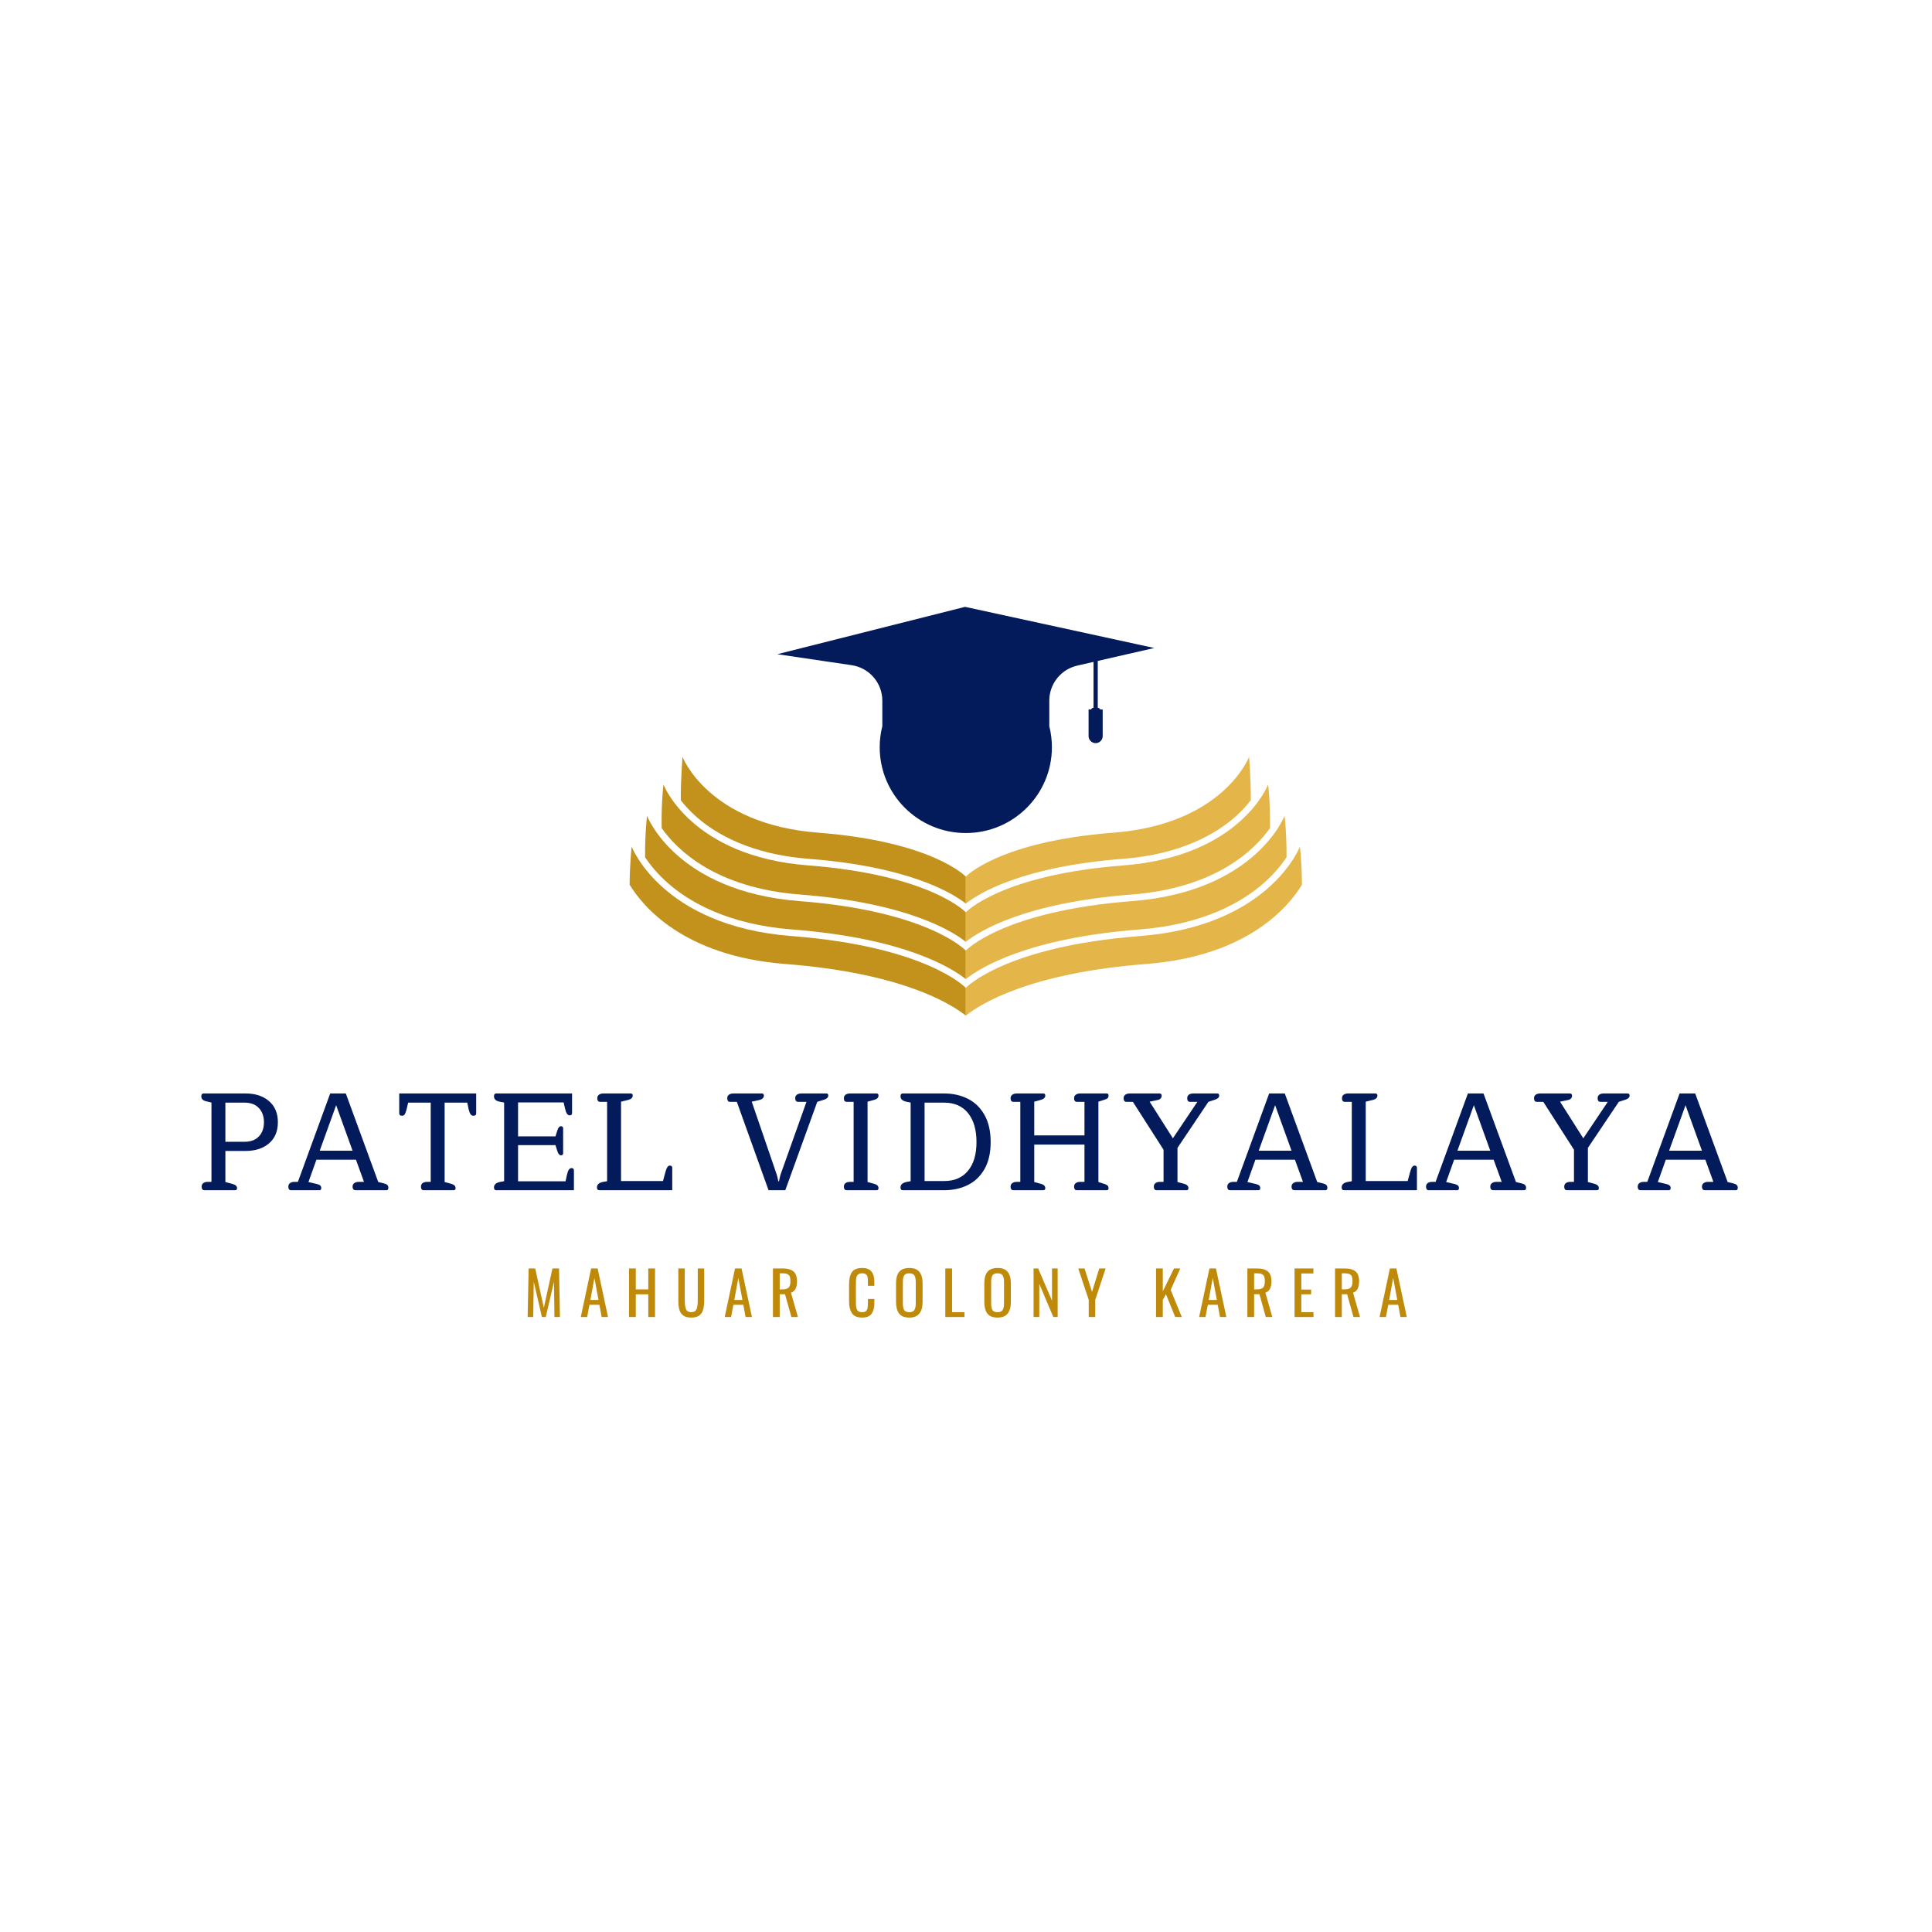 <svg xmlns="http://www.w3.org/2000/svg" xmlns:xlink="http://www.w3.org/1999/xlink" width="500" zoomAndPan="magnify" viewBox="0 0 375 375" height="500" preserveAspectRatio="xMidYMid meet" version="1.0"><defs><g/><clipPath id="id1"><path d="M 150 117.73 L 225 117.73 L 225 162 L 150 162 Z M 150 117.73 " clip-rule="nonzero"/></clipPath><clipPath id="id2"><path d="M 187 164 L 252.711 164 L 252.711 197.211 L 187 197.211 Z M 187 164 " clip-rule="nonzero"/></clipPath><clipPath id="id3"><path d="M 122.211 164 L 188 164 L 188 197.211 L 122.211 197.211 Z M 122.211 164 " clip-rule="nonzero"/></clipPath></defs><rect x="-37.5" width="450" fill="#ffffff" y="-37.5" height="450" fill-opacity="1"/><rect x="-37.5" width="450" fill="#ffffff" y="-37.5" height="450" fill-opacity="1"/><rect x="-37.5" width="450" fill="#ffffff" y="-37.5" height="450" fill-opacity="1"/><rect x="-37.5" width="450" fill="#ffffff" y="-37.5" height="450" fill-opacity="1"/><g fill="#031a5b" fill-opacity="1"><g transform="translate(37.591, 231.022)"><g><path d="M 2.078 0 C 1.898 0 1.766 -0.062 1.672 -0.188 C 1.586 -0.312 1.547 -0.473 1.547 -0.672 C 1.547 -0.984 1.648 -1.219 1.859 -1.375 C 2.078 -1.539 2.375 -1.625 2.75 -1.625 L 3.453 -1.625 L 3.453 -17.016 L 2.734 -17.188 C 2.297 -17.27 1.977 -17.391 1.781 -17.547 C 1.582 -17.711 1.484 -17.941 1.484 -18.234 C 1.484 -18.598 1.629 -18.781 1.922 -18.781 L 10.078 -18.781 C 11.961 -18.781 13.477 -18.285 14.625 -17.297 C 15.77 -16.316 16.344 -14.945 16.344 -13.188 C 16.344 -11.438 15.77 -10.07 14.625 -9.094 C 13.477 -8.113 11.961 -7.625 10.078 -7.625 L 6.156 -7.625 L 6.156 -1.594 L 7.422 -1.25 C 7.785 -1.156 8.039 -1.039 8.188 -0.906 C 8.344 -0.77 8.422 -0.602 8.422 -0.406 C 8.422 -0.133 8.297 0 8.047 0 Z M 9.891 -9.406 C 11.078 -9.406 12 -9.75 12.656 -10.438 C 13.312 -11.133 13.641 -12.051 13.641 -13.188 C 13.641 -14.332 13.312 -15.254 12.656 -15.953 C 12 -16.648 11.078 -17 9.891 -17 L 6.156 -17 L 6.156 -9.406 Z M 9.891 -9.406 "/></g></g></g><g fill="#031a5b" fill-opacity="1"><g transform="translate(55.824, 231.022)"><g><path d="M 0.672 0 C 0.492 0 0.359 -0.062 0.266 -0.188 C 0.18 -0.312 0.141 -0.473 0.141 -0.672 C 0.141 -0.984 0.242 -1.219 0.453 -1.375 C 0.672 -1.539 0.969 -1.625 1.344 -1.625 L 2 -1.625 L 8.266 -18.781 L 11.297 -18.781 L 17.594 -1.594 L 18.688 -1.328 C 19 -1.254 19.223 -1.148 19.359 -1.016 C 19.492 -0.879 19.562 -0.703 19.562 -0.484 C 19.562 -0.16 19.441 0 19.203 0 L 13.188 0 C 13 0 12.852 -0.062 12.75 -0.188 C 12.656 -0.312 12.609 -0.473 12.609 -0.672 C 12.609 -0.984 12.719 -1.219 12.938 -1.375 C 13.156 -1.539 13.453 -1.625 13.828 -1.625 L 14.828 -1.625 L 13.266 -5.922 L 5.594 -5.922 L 4.047 -1.594 L 5.625 -1.219 C 5.957 -1.145 6.191 -1.047 6.328 -0.922 C 6.461 -0.797 6.531 -0.633 6.531 -0.438 C 6.531 -0.145 6.414 0 6.188 0 Z M 12.609 -7.672 L 9.422 -16.5 L 6.234 -7.672 Z M 12.609 -7.672 "/></g></g></g><g fill="#031a5b" fill-opacity="1"><g transform="translate(76.678, 231.022)"><g><path d="M 5.562 0 C 5.383 0 5.25 -0.062 5.156 -0.188 C 5.07 -0.312 5.031 -0.473 5.031 -0.672 C 5.031 -0.984 5.133 -1.219 5.344 -1.375 C 5.562 -1.539 5.859 -1.625 6.234 -1.625 L 6.922 -1.625 L 6.922 -17 L 2.547 -17 L 2.219 -15.609 C 2.102 -15.203 1.988 -14.906 1.875 -14.719 C 1.758 -14.539 1.582 -14.453 1.344 -14.453 C 0.988 -14.453 0.812 -14.613 0.812 -14.938 L 0.812 -18.781 L 15.75 -18.781 L 15.75 -14.938 C 15.75 -14.613 15.566 -14.453 15.203 -14.453 C 14.973 -14.453 14.789 -14.551 14.656 -14.75 C 14.52 -14.945 14.406 -15.234 14.312 -15.609 L 14.016 -17 L 9.625 -17 L 9.625 -1.594 L 10.891 -1.25 C 11.461 -1.102 11.75 -0.82 11.75 -0.406 C 11.75 -0.133 11.625 0 11.375 0 Z M 5.562 0 "/></g></g></g><g fill="#031a5b" fill-opacity="1"><g transform="translate(94.398, 231.022)"><g><path d="M 1.922 0 C 1.629 0 1.484 -0.18 1.484 -0.547 C 1.484 -1.098 1.898 -1.457 2.734 -1.625 L 3.453 -1.75 L 3.453 -17.016 L 2.734 -17.156 C 2.297 -17.227 1.977 -17.352 1.781 -17.531 C 1.582 -17.707 1.484 -17.941 1.484 -18.234 C 1.484 -18.598 1.629 -18.781 1.922 -18.781 L 16.641 -18.781 L 16.641 -15 C 16.641 -14.688 16.488 -14.531 16.188 -14.531 C 15.969 -14.531 15.785 -14.641 15.641 -14.859 C 15.492 -15.078 15.367 -15.422 15.266 -15.891 L 15 -17.047 L 6.156 -17.047 L 6.156 -10.453 L 13.422 -10.453 L 13.781 -11.609 C 13.957 -12.148 14.191 -12.422 14.484 -12.422 C 14.766 -12.422 14.906 -12.285 14.906 -12.016 L 14.906 -7.188 C 14.906 -6.914 14.766 -6.781 14.484 -6.781 C 14.191 -6.781 13.957 -7.051 13.781 -7.594 L 13.422 -8.75 L 6.156 -8.75 L 6.156 -1.734 L 15.375 -1.734 L 15.641 -2.969 C 15.742 -3.438 15.867 -3.773 16.016 -3.984 C 16.16 -4.191 16.332 -4.297 16.531 -4.297 C 16.844 -4.297 17 -4.145 17 -3.844 L 17 0 Z M 1.922 0 "/></g></g></g><g fill="#031a5b" fill-opacity="1"><g transform="translate(114.387, 231.022)"><g><path d="M 1.922 0 C 1.629 0 1.484 -0.18 1.484 -0.547 C 1.484 -0.828 1.582 -1.055 1.781 -1.234 C 1.977 -1.422 2.297 -1.551 2.734 -1.625 L 3.453 -1.75 L 3.453 -17.156 L 2.078 -17.156 C 1.898 -17.156 1.766 -17.219 1.672 -17.344 C 1.586 -17.469 1.547 -17.641 1.547 -17.859 C 1.547 -18.148 1.648 -18.375 1.859 -18.531 C 2.078 -18.695 2.375 -18.781 2.75 -18.781 L 8.047 -18.781 C 8.297 -18.781 8.422 -18.645 8.422 -18.375 C 8.422 -17.957 8.133 -17.676 7.562 -17.531 L 6.156 -17.188 L 6.156 -1.781 L 14.297 -1.781 L 14.75 -3.453 C 14.875 -3.922 15.004 -4.258 15.141 -4.469 C 15.273 -4.676 15.441 -4.781 15.641 -4.781 C 15.941 -4.781 16.094 -4.629 16.094 -4.328 L 16.094 0 Z M 1.922 0 "/></g></g></g><g fill="#031a5b" fill-opacity="1"><g transform="translate(132.108, 231.022)"><g/></g></g><g fill="#031a5b" fill-opacity="1"><g transform="translate(140.941, 231.022)"><g><path d="M 2.078 -17.156 L 0.75 -17.156 C 0.57 -17.156 0.438 -17.219 0.344 -17.344 C 0.258 -17.469 0.219 -17.641 0.219 -17.859 C 0.219 -18.148 0.32 -18.375 0.531 -18.531 C 0.75 -18.695 1.051 -18.781 1.438 -18.781 L 6.938 -18.781 C 7.195 -18.781 7.328 -18.645 7.328 -18.375 C 7.328 -17.914 6.992 -17.617 6.328 -17.484 L 4.969 -17.188 L 9.719 -3.344 C 9.832 -3.02 9.926 -2.691 10 -2.359 C 10.07 -2.023 10.113 -1.816 10.125 -1.734 L 10.266 -1.734 C 10.285 -1.816 10.328 -2.023 10.391 -2.359 C 10.453 -2.691 10.547 -3.02 10.672 -3.344 L 15.594 -17.156 L 13.969 -17.156 C 13.789 -17.156 13.648 -17.219 13.547 -17.344 C 13.453 -17.469 13.406 -17.641 13.406 -17.859 C 13.406 -18.148 13.508 -18.375 13.719 -18.531 C 13.938 -18.695 14.234 -18.781 14.609 -18.781 L 19.453 -18.781 C 19.703 -18.781 19.828 -18.645 19.828 -18.375 C 19.828 -18.031 19.578 -17.77 19.078 -17.594 L 17.688 -17.156 L 11.484 0 L 8.234 0 Z M 2.078 -17.156 "/></g></g></g><g fill="#031a5b" fill-opacity="1"><g transform="translate(162.173, 231.022)"><g><path d="M 2.156 0 C 1.977 0 1.844 -0.062 1.75 -0.188 C 1.664 -0.312 1.625 -0.473 1.625 -0.672 C 1.625 -0.984 1.727 -1.219 1.938 -1.375 C 2.156 -1.539 2.457 -1.625 2.844 -1.625 L 3.516 -1.625 L 3.516 -17.156 L 2.156 -17.156 C 1.977 -17.156 1.844 -17.219 1.75 -17.344 C 1.664 -17.469 1.625 -17.641 1.625 -17.859 C 1.625 -18.148 1.727 -18.375 1.938 -18.531 C 2.156 -18.695 2.457 -18.781 2.844 -18.781 L 7.969 -18.781 C 8.219 -18.781 8.344 -18.645 8.344 -18.375 C 8.344 -17.957 8.055 -17.676 7.484 -17.531 L 6.219 -17.188 L 6.219 -1.594 L 7.484 -1.25 C 8.055 -1.102 8.344 -0.82 8.344 -0.406 C 8.344 -0.133 8.219 0 7.969 0 Z M 2.156 0 "/></g></g></g><g fill="#031a5b" fill-opacity="1"><g transform="translate(173.303, 231.022)"><g><path d="M 1.922 0 C 1.629 0 1.484 -0.18 1.484 -0.547 C 1.484 -1.098 1.898 -1.457 2.734 -1.625 L 3.453 -1.75 L 3.453 -17.016 L 2.734 -17.156 C 1.898 -17.312 1.484 -17.672 1.484 -18.234 C 1.484 -18.598 1.629 -18.781 1.922 -18.781 L 9.938 -18.781 C 11.664 -18.781 13.207 -18.438 14.562 -17.75 C 15.926 -17.062 17.004 -16.008 17.797 -14.594 C 18.586 -13.188 18.984 -11.438 18.984 -9.344 C 18.984 -7.258 18.586 -5.52 17.797 -4.125 C 17.004 -2.727 15.926 -1.691 14.562 -1.016 C 13.207 -0.336 11.664 0 9.938 0 Z M 9.938 -1.781 C 11.938 -1.781 13.484 -2.441 14.578 -3.766 C 15.68 -5.086 16.234 -6.945 16.234 -9.344 C 16.234 -11.758 15.68 -13.641 14.578 -14.984 C 13.484 -16.328 11.938 -17 9.938 -17 L 6.156 -17 L 6.156 -1.781 Z M 9.938 -1.781 "/></g></g></g><g fill="#031a5b" fill-opacity="1"><g transform="translate(194.669, 231.022)"><g><path d="M 2.031 0 C 1.844 0 1.703 -0.062 1.609 -0.188 C 1.523 -0.312 1.484 -0.473 1.484 -0.672 C 1.484 -0.984 1.594 -1.219 1.812 -1.375 C 2.031 -1.539 2.328 -1.625 2.703 -1.625 L 3.375 -1.625 L 3.375 -17.156 L 2.031 -17.156 C 1.844 -17.156 1.703 -17.219 1.609 -17.344 C 1.523 -17.469 1.484 -17.641 1.484 -17.859 C 1.484 -18.148 1.594 -18.375 1.812 -18.531 C 2.031 -18.695 2.328 -18.781 2.703 -18.781 L 7.828 -18.781 C 8.086 -18.781 8.219 -18.645 8.219 -18.375 C 8.219 -17.977 7.926 -17.695 7.344 -17.531 L 6.078 -17.188 L 6.078 -10.641 L 15.828 -10.641 L 15.828 -17.156 L 14.344 -17.156 C 14.164 -17.156 14.031 -17.219 13.938 -17.344 C 13.852 -17.469 13.812 -17.641 13.812 -17.859 C 13.812 -18.148 13.914 -18.375 14.125 -18.531 C 14.344 -18.695 14.641 -18.781 15.016 -18.781 L 20.156 -18.781 C 20.383 -18.781 20.5 -18.645 20.5 -18.375 C 20.5 -18.176 20.445 -18.016 20.344 -17.891 C 20.238 -17.773 20.055 -17.676 19.797 -17.594 L 18.531 -17.188 L 18.531 -1.594 L 19.797 -1.188 C 20.055 -1.094 20.238 -0.988 20.344 -0.875 C 20.445 -0.758 20.5 -0.602 20.5 -0.406 C 20.5 -0.133 20.383 0 20.156 0 L 14.344 0 C 14.164 0 14.031 -0.062 13.938 -0.188 C 13.852 -0.312 13.812 -0.473 13.812 -0.672 C 13.812 -0.984 13.914 -1.219 14.125 -1.375 C 14.344 -1.539 14.641 -1.625 15.016 -1.625 L 15.828 -1.625 L 15.828 -8.859 L 6.078 -8.859 L 6.078 -1.594 L 7.344 -1.25 C 7.926 -1.102 8.219 -0.82 8.219 -0.406 C 8.219 -0.133 8.086 0 7.828 0 Z M 2.031 0 "/></g></g></g><g fill="#031a5b" fill-opacity="1"><g transform="translate(217.846, 231.022)"><g><path d="M 6.641 0 C 6.461 0 6.328 -0.062 6.234 -0.188 C 6.148 -0.312 6.109 -0.473 6.109 -0.672 C 6.109 -0.984 6.211 -1.219 6.422 -1.375 C 6.641 -1.539 6.941 -1.625 7.328 -1.625 L 8 -1.625 L 8 -7.859 L 2.047 -17.156 L 0.781 -17.156 C 0.602 -17.156 0.469 -17.219 0.375 -17.344 C 0.289 -17.469 0.25 -17.641 0.25 -17.859 C 0.25 -18.148 0.352 -18.375 0.562 -18.531 C 0.781 -18.695 1.078 -18.781 1.453 -18.781 L 7.234 -18.781 C 7.492 -18.781 7.625 -18.633 7.625 -18.344 C 7.625 -17.875 7.328 -17.586 6.734 -17.484 L 5.297 -17.188 L 9.812 -10.078 L 14.562 -17.156 L 13.125 -17.156 C 12.945 -17.156 12.812 -17.219 12.719 -17.344 C 12.633 -17.469 12.594 -17.641 12.594 -17.859 C 12.594 -18.148 12.691 -18.375 12.891 -18.531 C 13.098 -18.695 13.395 -18.781 13.781 -18.781 L 18.422 -18.781 C 18.672 -18.781 18.797 -18.645 18.797 -18.375 C 18.797 -18.031 18.547 -17.77 18.047 -17.594 L 16.703 -17.156 L 10.703 -8.219 L 10.703 -1.594 L 11.969 -1.25 C 12.539 -1.102 12.828 -0.82 12.828 -0.406 C 12.828 -0.133 12.703 0 12.453 0 Z M 6.641 0 "/></g></g></g><g fill="#031a5b" fill-opacity="1"><g transform="translate(238.078, 231.022)"><g><path d="M 0.672 0 C 0.492 0 0.359 -0.062 0.266 -0.188 C 0.18 -0.312 0.141 -0.473 0.141 -0.672 C 0.141 -0.984 0.242 -1.219 0.453 -1.375 C 0.672 -1.539 0.969 -1.625 1.344 -1.625 L 2 -1.625 L 8.266 -18.781 L 11.297 -18.781 L 17.594 -1.594 L 18.688 -1.328 C 19 -1.254 19.223 -1.148 19.359 -1.016 C 19.492 -0.879 19.562 -0.703 19.562 -0.484 C 19.562 -0.16 19.441 0 19.203 0 L 13.188 0 C 13 0 12.852 -0.062 12.75 -0.188 C 12.656 -0.312 12.609 -0.473 12.609 -0.672 C 12.609 -0.984 12.719 -1.219 12.938 -1.375 C 13.156 -1.539 13.453 -1.625 13.828 -1.625 L 14.828 -1.625 L 13.266 -5.922 L 5.594 -5.922 L 4.047 -1.594 L 5.625 -1.219 C 5.957 -1.145 6.191 -1.047 6.328 -0.922 C 6.461 -0.797 6.531 -0.633 6.531 -0.438 C 6.531 -0.145 6.414 0 6.188 0 Z M 12.609 -7.672 L 9.422 -16.5 L 6.234 -7.672 Z M 12.609 -7.672 "/></g></g></g><g fill="#031a5b" fill-opacity="1"><g transform="translate(258.932, 231.022)"><g><path d="M 1.922 0 C 1.629 0 1.484 -0.18 1.484 -0.547 C 1.484 -0.828 1.582 -1.055 1.781 -1.234 C 1.977 -1.422 2.297 -1.551 2.734 -1.625 L 3.453 -1.75 L 3.453 -17.156 L 2.078 -17.156 C 1.898 -17.156 1.766 -17.219 1.672 -17.344 C 1.586 -17.469 1.547 -17.641 1.547 -17.859 C 1.547 -18.148 1.648 -18.375 1.859 -18.531 C 2.078 -18.695 2.375 -18.781 2.75 -18.781 L 8.047 -18.781 C 8.297 -18.781 8.422 -18.645 8.422 -18.375 C 8.422 -17.957 8.133 -17.676 7.562 -17.531 L 6.156 -17.188 L 6.156 -1.781 L 14.297 -1.781 L 14.75 -3.453 C 14.875 -3.922 15.004 -4.258 15.141 -4.469 C 15.273 -4.676 15.441 -4.781 15.641 -4.781 C 15.941 -4.781 16.094 -4.629 16.094 -4.328 L 16.094 0 Z M 1.922 0 "/></g></g></g><g fill="#031a5b" fill-opacity="1"><g transform="translate(276.652, 231.022)"><g><path d="M 0.672 0 C 0.492 0 0.359 -0.062 0.266 -0.188 C 0.18 -0.312 0.141 -0.473 0.141 -0.672 C 0.141 -0.984 0.242 -1.219 0.453 -1.375 C 0.672 -1.539 0.969 -1.625 1.344 -1.625 L 2 -1.625 L 8.266 -18.781 L 11.297 -18.781 L 17.594 -1.594 L 18.688 -1.328 C 19 -1.254 19.223 -1.148 19.359 -1.016 C 19.492 -0.879 19.562 -0.703 19.562 -0.484 C 19.562 -0.16 19.441 0 19.203 0 L 13.188 0 C 13 0 12.852 -0.062 12.75 -0.188 C 12.656 -0.312 12.609 -0.473 12.609 -0.672 C 12.609 -0.984 12.719 -1.219 12.938 -1.375 C 13.156 -1.539 13.453 -1.625 13.828 -1.625 L 14.828 -1.625 L 13.266 -5.922 L 5.594 -5.922 L 4.047 -1.594 L 5.625 -1.219 C 5.957 -1.145 6.191 -1.047 6.328 -0.922 C 6.461 -0.797 6.531 -0.633 6.531 -0.438 C 6.531 -0.145 6.414 0 6.188 0 Z M 12.609 -7.672 L 9.422 -16.5 L 6.234 -7.672 Z M 12.609 -7.672 "/></g></g></g><g fill="#031a5b" fill-opacity="1"><g transform="translate(297.506, 231.022)"><g><path d="M 6.641 0 C 6.461 0 6.328 -0.062 6.234 -0.188 C 6.148 -0.312 6.109 -0.473 6.109 -0.672 C 6.109 -0.984 6.211 -1.219 6.422 -1.375 C 6.641 -1.539 6.941 -1.625 7.328 -1.625 L 8 -1.625 L 8 -7.859 L 2.047 -17.156 L 0.781 -17.156 C 0.602 -17.156 0.469 -17.219 0.375 -17.344 C 0.289 -17.469 0.25 -17.641 0.25 -17.859 C 0.25 -18.148 0.352 -18.375 0.562 -18.531 C 0.781 -18.695 1.078 -18.781 1.453 -18.781 L 7.234 -18.781 C 7.492 -18.781 7.625 -18.633 7.625 -18.344 C 7.625 -17.875 7.328 -17.586 6.734 -17.484 L 5.297 -17.188 L 9.812 -10.078 L 14.562 -17.156 L 13.125 -17.156 C 12.945 -17.156 12.812 -17.219 12.719 -17.344 C 12.633 -17.469 12.594 -17.641 12.594 -17.859 C 12.594 -18.148 12.691 -18.375 12.891 -18.531 C 13.098 -18.695 13.395 -18.781 13.781 -18.781 L 18.422 -18.781 C 18.672 -18.781 18.797 -18.645 18.797 -18.375 C 18.797 -18.031 18.547 -17.77 18.047 -17.594 L 16.703 -17.156 L 10.703 -8.219 L 10.703 -1.594 L 11.969 -1.25 C 12.539 -1.102 12.828 -0.82 12.828 -0.406 C 12.828 -0.133 12.703 0 12.453 0 Z M 6.641 0 "/></g></g></g><g fill="#031a5b" fill-opacity="1"><g transform="translate(317.739, 231.022)"><g><path d="M 0.672 0 C 0.492 0 0.359 -0.062 0.266 -0.188 C 0.18 -0.312 0.141 -0.473 0.141 -0.672 C 0.141 -0.984 0.242 -1.219 0.453 -1.375 C 0.672 -1.539 0.969 -1.625 1.344 -1.625 L 2 -1.625 L 8.266 -18.781 L 11.297 -18.781 L 17.594 -1.594 L 18.688 -1.328 C 19 -1.254 19.223 -1.148 19.359 -1.016 C 19.492 -0.879 19.562 -0.703 19.562 -0.484 C 19.562 -0.16 19.441 0 19.203 0 L 13.188 0 C 13 0 12.852 -0.062 12.75 -0.188 C 12.656 -0.312 12.609 -0.473 12.609 -0.672 C 12.609 -0.984 12.719 -1.219 12.938 -1.375 C 13.156 -1.539 13.453 -1.625 13.828 -1.625 L 14.828 -1.625 L 13.266 -5.922 L 5.594 -5.922 L 4.047 -1.594 L 5.625 -1.219 C 5.957 -1.145 6.191 -1.047 6.328 -0.922 C 6.461 -0.797 6.531 -0.633 6.531 -0.438 C 6.531 -0.145 6.414 0 6.188 0 Z M 12.609 -7.672 L 9.422 -16.5 L 6.234 -7.672 Z M 12.609 -7.672 "/></g></g></g><g fill="#bf8a09" fill-opacity="1"><g transform="translate(101.714, 255.631)"><g><path d="M 0.891 -9.422 L 2.172 -9.422 L 3.844 -1.781 L 5.516 -9.422 L 6.797 -9.422 L 6.969 0 L 5.906 0 L 5.812 -6.844 L 4.219 0 L 3.469 0 L 1.891 -6.844 L 1.781 0 L 0.703 0 Z M 0.891 -9.422 "/></g></g></g><g fill="#bf8a09" fill-opacity="1"><g transform="translate(112.515, 255.631)"><g><path d="M 2.219 -9.422 L 3.484 -9.422 L 5.5 0 L 4.266 0 L 3.828 -2.375 L 1.906 -2.375 L 1.453 0 L 0.219 0 Z M 3.656 -3.312 L 2.859 -7.562 L 2.078 -3.312 Z M 3.656 -3.312 "/></g></g></g><g fill="#bf8a09" fill-opacity="1"><g transform="translate(121.361, 255.631)"><g><path d="M 0.734 -9.422 L 2.047 -9.422 L 2.047 -5.359 L 4.469 -5.359 L 4.469 -9.422 L 5.781 -9.422 L 5.781 0 L 4.469 0 L 4.469 -4.406 L 2.047 -4.406 L 2.047 0 L 0.734 0 Z M 0.734 -9.422 "/></g></g></g><g fill="#bf8a09" fill-opacity="1"><g transform="translate(131.01, 255.631)"><g><path d="M 3.172 0.109 C 2.504 0.109 1.988 -0.02 1.625 -0.281 C 1.258 -0.551 1.004 -0.922 0.859 -1.391 C 0.723 -1.867 0.656 -2.461 0.656 -3.172 L 0.656 -9.422 L 1.906 -9.422 L 1.906 -3.125 C 1.906 -2.406 1.988 -1.859 2.156 -1.484 C 2.32 -1.117 2.66 -0.938 3.172 -0.938 C 3.672 -0.938 4.004 -1.117 4.172 -1.484 C 4.336 -1.859 4.422 -2.406 4.422 -3.125 L 4.422 -9.422 L 5.672 -9.422 L 5.672 -3.172 C 5.672 -2.461 5.598 -1.867 5.453 -1.391 C 5.316 -0.922 5.066 -0.551 4.703 -0.281 C 4.336 -0.02 3.828 0.109 3.172 0.109 Z M 3.172 0.109 "/></g></g></g><g fill="#bf8a09" fill-opacity="1"><g transform="translate(140.45, 255.631)"><g><path d="M 2.219 -9.422 L 3.484 -9.422 L 5.5 0 L 4.266 0 L 3.828 -2.375 L 1.906 -2.375 L 1.453 0 L 0.219 0 Z M 3.656 -3.312 L 2.859 -7.562 L 2.078 -3.312 Z M 3.656 -3.312 "/></g></g></g><g fill="#bf8a09" fill-opacity="1"><g transform="translate(149.296, 255.631)"><g><path d="M 0.734 -9.422 L 2.625 -9.422 C 3.582 -9.422 4.285 -9.223 4.734 -8.828 C 5.18 -8.441 5.406 -7.805 5.406 -6.922 C 5.406 -5.711 5.016 -4.977 4.234 -4.719 L 5.578 0 L 4.312 0 L 3.078 -4.422 L 2.047 -4.422 L 2.047 0 L 0.734 0 Z M 2.547 -5.359 C 3.117 -5.359 3.523 -5.473 3.766 -5.703 C 4.004 -5.93 4.125 -6.336 4.125 -6.922 C 4.125 -7.316 4.082 -7.625 4 -7.844 C 3.914 -8.062 3.766 -8.223 3.547 -8.328 C 3.328 -8.43 3.02 -8.484 2.625 -8.484 L 2.047 -8.484 L 2.047 -5.359 Z M 2.547 -5.359 "/></g></g></g><g fill="#bf8a09" fill-opacity="1"><g transform="translate(158.456, 255.631)"><g/></g></g><g fill="#bf8a09" fill-opacity="1"><g transform="translate(164.242, 255.631)"><g><path d="M 3.094 0.109 C 2.164 0.109 1.508 -0.164 1.125 -0.719 C 0.75 -1.281 0.562 -2.051 0.562 -3.031 L 0.562 -6.359 C 0.562 -7.391 0.742 -8.172 1.109 -8.703 C 1.484 -9.242 2.145 -9.516 3.094 -9.516 C 3.938 -9.516 4.539 -9.285 4.906 -8.828 C 5.281 -8.367 5.469 -7.691 5.469 -6.797 L 5.469 -6.047 L 4.219 -6.047 L 4.219 -6.719 C 4.219 -7.156 4.195 -7.488 4.156 -7.719 C 4.125 -7.945 4.023 -8.129 3.859 -8.266 C 3.703 -8.41 3.453 -8.484 3.109 -8.484 C 2.754 -8.484 2.488 -8.406 2.312 -8.25 C 2.133 -8.102 2.02 -7.895 1.969 -7.625 C 1.914 -7.363 1.891 -7.004 1.891 -6.547 L 1.891 -2.812 C 1.891 -2.332 1.926 -1.957 2 -1.688 C 2.082 -1.414 2.207 -1.223 2.375 -1.109 C 2.551 -0.992 2.797 -0.938 3.109 -0.938 C 3.441 -0.938 3.688 -1.008 3.844 -1.156 C 4.008 -1.301 4.113 -1.5 4.156 -1.75 C 4.195 -2.008 4.219 -2.363 4.219 -2.812 L 4.219 -3.5 L 5.469 -3.5 L 5.469 -2.812 C 5.469 -1.863 5.289 -1.141 4.938 -0.641 C 4.582 -0.141 3.969 0.109 3.094 0.109 Z M 3.094 0.109 "/></g></g></g><g fill="#bf8a09" fill-opacity="1"><g transform="translate(173.356, 255.631)"><g><path d="M 3.141 0.109 C 2.211 0.109 1.551 -0.148 1.156 -0.672 C 0.758 -1.203 0.562 -1.961 0.562 -2.953 L 0.562 -6.531 C 0.562 -7.508 0.758 -8.25 1.156 -8.75 C 1.562 -9.258 2.223 -9.516 3.141 -9.516 C 4.055 -9.516 4.711 -9.258 5.109 -8.75 C 5.516 -8.238 5.719 -7.5 5.719 -6.531 L 5.719 -2.938 C 5.719 -1.969 5.516 -1.219 5.109 -0.688 C 4.703 -0.156 4.047 0.109 3.141 0.109 Z M 3.141 -0.938 C 3.629 -0.938 3.957 -1.078 4.125 -1.359 C 4.301 -1.648 4.391 -2.086 4.391 -2.672 L 4.391 -6.797 C 4.391 -7.367 4.301 -7.789 4.125 -8.062 C 3.957 -8.344 3.629 -8.484 3.141 -8.484 C 2.641 -8.484 2.305 -8.344 2.141 -8.062 C 1.973 -7.789 1.891 -7.367 1.891 -6.797 L 1.891 -2.672 C 1.891 -2.086 1.973 -1.648 2.141 -1.359 C 2.305 -1.078 2.641 -0.938 3.141 -0.938 Z M 3.141 -0.938 "/></g></g></g><g fill="#bf8a09" fill-opacity="1"><g transform="translate(182.749, 255.631)"><g><path d="M 0.734 -9.422 L 2.047 -9.422 L 2.047 -0.938 L 4.453 -0.938 L 4.453 0 L 0.734 0 Z M 0.734 -9.422 "/></g></g></g><g fill="#bf8a09" fill-opacity="1"><g transform="translate(190.49, 255.631)"><g><path d="M 3.141 0.109 C 2.211 0.109 1.551 -0.148 1.156 -0.672 C 0.758 -1.203 0.562 -1.961 0.562 -2.953 L 0.562 -6.531 C 0.562 -7.508 0.758 -8.25 1.156 -8.75 C 1.562 -9.258 2.223 -9.516 3.141 -9.516 C 4.055 -9.516 4.711 -9.258 5.109 -8.75 C 5.516 -8.238 5.719 -7.5 5.719 -6.531 L 5.719 -2.938 C 5.719 -1.969 5.516 -1.219 5.109 -0.688 C 4.703 -0.156 4.047 0.109 3.141 0.109 Z M 3.141 -0.938 C 3.629 -0.938 3.957 -1.078 4.125 -1.359 C 4.301 -1.648 4.391 -2.086 4.391 -2.672 L 4.391 -6.797 C 4.391 -7.367 4.301 -7.789 4.125 -8.062 C 3.957 -8.344 3.629 -8.484 3.141 -8.484 C 2.641 -8.484 2.305 -8.344 2.141 -8.062 C 1.973 -7.789 1.891 -7.367 1.891 -6.797 L 1.891 -2.672 C 1.891 -2.086 1.973 -1.648 2.141 -1.359 C 2.305 -1.078 2.641 -0.938 3.141 -0.938 Z M 3.141 -0.938 "/></g></g></g><g fill="#bf8a09" fill-opacity="1"><g transform="translate(199.883, 255.631)"><g><path d="M 0.734 -9.422 L 1.625 -9.422 L 4.312 -3.172 L 4.312 -9.422 L 5.406 -9.422 L 5.406 0 L 4.562 0 L 1.844 -6.438 L 1.844 0 L 0.734 0 Z M 0.734 -9.422 "/></g></g></g><g fill="#bf8a09" fill-opacity="1"><g transform="translate(209.148, 255.631)"><g><path d="M 2.172 -3.328 L 0.141 -9.422 L 1.359 -9.422 L 2.812 -4.875 L 4.219 -9.422 L 5.453 -9.422 L 3.438 -3.328 L 3.438 0 L 2.172 0 Z M 2.172 -3.328 "/></g></g></g><g fill="#bf8a09" fill-opacity="1"><g transform="translate(217.866, 255.631)"><g/></g></g><g fill="#bf8a09" fill-opacity="1"><g transform="translate(223.652, 255.631)"><g><path d="M 0.734 -9.422 L 2.047 -9.422 L 2.047 -4.984 L 4.219 -9.422 L 5.438 -9.422 L 3.578 -5.266 L 5.734 0 L 4.453 0 L 2.656 -4.422 L 2.047 -3.328 L 2.047 0 L 0.734 0 Z M 0.734 -9.422 "/></g></g></g><g fill="#bf8a09" fill-opacity="1"><g transform="translate(232.533, 255.631)"><g><path d="M 2.219 -9.422 L 3.484 -9.422 L 5.5 0 L 4.266 0 L 3.828 -2.375 L 1.906 -2.375 L 1.453 0 L 0.219 0 Z M 3.656 -3.312 L 2.859 -7.562 L 2.078 -3.312 Z M 3.656 -3.312 "/></g></g></g><g fill="#bf8a09" fill-opacity="1"><g transform="translate(241.379, 255.631)"><g><path d="M 0.734 -9.422 L 2.625 -9.422 C 3.582 -9.422 4.285 -9.223 4.734 -8.828 C 5.18 -8.441 5.406 -7.805 5.406 -6.922 C 5.406 -5.711 5.016 -4.977 4.234 -4.719 L 5.578 0 L 4.312 0 L 3.078 -4.422 L 2.047 -4.422 L 2.047 0 L 0.734 0 Z M 2.547 -5.359 C 3.117 -5.359 3.523 -5.473 3.766 -5.703 C 4.004 -5.93 4.125 -6.336 4.125 -6.922 C 4.125 -7.316 4.082 -7.625 4 -7.844 C 3.914 -8.062 3.766 -8.223 3.547 -8.328 C 3.328 -8.43 3.02 -8.484 2.625 -8.484 L 2.047 -8.484 L 2.047 -5.359 Z M 2.547 -5.359 "/></g></g></g><g fill="#bf8a09" fill-opacity="1"><g transform="translate(250.539, 255.631)"><g><path d="M 0.734 -9.422 L 4.391 -9.422 L 4.391 -8.453 L 2.047 -8.453 L 2.047 -5.328 L 3.953 -5.328 L 3.953 -4.406 L 2.047 -4.406 L 2.047 -0.938 L 4.406 -0.938 L 4.406 0 L 0.734 0 Z M 0.734 -9.422 "/></g></g></g><g fill="#bf8a09" fill-opacity="1"><g transform="translate(258.396, 255.631)"><g><path d="M 0.734 -9.422 L 2.625 -9.422 C 3.582 -9.422 4.285 -9.223 4.734 -8.828 C 5.18 -8.441 5.406 -7.805 5.406 -6.922 C 5.406 -5.711 5.016 -4.977 4.234 -4.719 L 5.578 0 L 4.312 0 L 3.078 -4.422 L 2.047 -4.422 L 2.047 0 L 0.734 0 Z M 2.547 -5.359 C 3.117 -5.359 3.523 -5.473 3.766 -5.703 C 4.004 -5.93 4.125 -6.336 4.125 -6.922 C 4.125 -7.316 4.082 -7.625 4 -7.844 C 3.914 -8.062 3.766 -8.223 3.547 -8.328 C 3.328 -8.43 3.02 -8.484 2.625 -8.484 L 2.047 -8.484 L 2.047 -5.359 Z M 2.547 -5.359 "/></g></g></g><g fill="#bf8a09" fill-opacity="1"><g transform="translate(267.557, 255.631)"><g><path d="M 2.219 -9.422 L 3.484 -9.422 L 5.5 0 L 4.266 0 L 3.828 -2.375 L 1.906 -2.375 L 1.453 0 L 0.219 0 Z M 3.656 -3.312 L 2.859 -7.562 L 2.078 -3.312 Z M 3.656 -3.312 "/></g></g></g><g clip-path="url(#id1)"><path fill="#031a5b" d="M 213.074 137.355 L 213.074 128.285 L 224.047 125.777 L 187.32 117.789 L 150.875 126.98 L 165.293 129.109 C 168.719 129.613 171.258 132.547 171.258 136 L 171.258 140.957 C 170.926 142.262 170.75 143.625 170.75 145.035 C 170.75 154.234 178.23 161.691 187.461 161.691 C 196.691 161.691 204.172 154.234 204.172 145.035 C 204.172 143.625 203.996 142.262 203.668 140.957 L 203.668 135.984 C 203.668 132.738 205.918 129.922 209.094 129.195 L 212.254 128.473 L 212.254 137.355 C 211.996 137.422 211.816 137.555 211.793 137.711 L 211.293 137.711 L 211.293 142.879 C 211.293 143.633 211.906 144.242 212.664 144.242 C 213.418 144.242 214.031 143.633 214.031 142.879 L 214.031 137.711 L 213.535 137.711 C 213.508 137.555 213.332 137.422 213.074 137.355 " fill-opacity="1" fill-rule="nonzero"/></g><path fill="#e4b548" d="M 217.961 166.699 C 229.285 165.824 236.02 161.82 239.676 158.613 C 240.984 157.465 242.004 156.332 242.781 155.328 C 242.805 151.109 242.445 146.91 242.445 146.91 C 242.445 146.91 237.484 159.973 216.129 161.621 C 193.852 163.344 187.461 170.152 187.461 170.152 L 187.461 175.383 C 190.055 173.355 198.422 168.207 217.961 166.699 " fill-opacity="1" fill-rule="nonzero"/><path fill="#e4b548" d="M 219.621 173.629 C 236.066 172.359 243.555 164.906 246.5 160.73 C 246.582 155.777 246.145 152.27 246.145 152.27 C 246.145 152.27 240.852 166.211 218.059 167.973 C 194.281 169.809 187.461 177.078 187.461 177.078 L 187.461 182.805 C 190.129 180.699 198.918 175.227 219.621 173.629 " fill-opacity="1" fill-rule="nonzero"/><path fill="#e4b548" d="M 221.176 180.41 C 233.738 179.441 241.207 174.992 245.262 171.434 C 247.371 169.582 248.797 167.773 249.719 166.391 C 249.742 161.637 249.336 158.348 249.336 158.348 C 249.336 158.348 243.754 173.051 219.723 174.906 C 194.652 176.84 187.461 184.504 187.461 184.504 L 187.461 190.043 C 190.203 187.867 199.379 182.094 221.176 180.41 " fill-opacity="1" fill-rule="nonzero"/><g clip-path="url(#id2)"><path fill="#e4b548" d="M 222.504 187.109 C 242.309 185.578 250.227 175.828 252.711 171.715 C 252.68 167.305 252.312 164.332 252.312 164.332 C 252.312 164.332 246.465 179.742 221.273 181.688 C 195 183.715 187.461 191.746 187.461 191.746 L 187.461 197.133 C 190.262 194.895 199.773 188.863 222.504 187.109 " fill-opacity="1" fill-rule="nonzero"/></g><path fill="#c3921c" d="M 156.965 166.699 C 145.637 165.824 138.902 161.82 135.25 158.613 C 133.938 157.465 132.918 156.332 132.141 155.328 C 132.117 151.109 132.48 146.91 132.48 146.91 C 132.48 146.91 137.438 159.973 158.793 161.621 C 181.07 163.344 187.461 170.152 187.461 170.152 L 187.461 175.383 C 184.867 173.355 176.504 168.207 156.965 166.699 " fill-opacity="1" fill-rule="nonzero"/><path fill="#c3921c" d="M 155.301 173.629 C 138.855 172.359 131.371 164.906 128.426 160.73 C 128.34 155.777 128.777 152.27 128.777 152.27 C 128.777 152.27 134.07 166.211 156.863 167.973 C 180.641 169.809 187.461 177.078 187.461 177.078 L 187.461 182.805 C 184.793 180.699 176.008 175.227 155.301 173.629 " fill-opacity="1" fill-rule="nonzero"/><path fill="#c3921c" d="M 153.75 180.41 C 141.184 179.441 133.715 174.992 129.66 171.434 C 127.551 169.582 126.125 167.773 125.207 166.391 C 125.18 161.637 125.59 158.348 125.59 158.348 C 125.59 158.348 131.168 173.051 155.199 174.906 C 180.27 176.84 187.461 184.504 187.461 184.504 L 187.461 190.043 C 184.723 187.867 175.543 182.094 153.75 180.41 " fill-opacity="1" fill-rule="nonzero"/><g clip-path="url(#id3)"><path fill="#c3921c" d="M 152.418 187.109 C 132.613 185.578 124.695 175.828 122.211 171.715 C 122.242 167.305 122.613 164.332 122.613 164.332 C 122.613 164.332 128.461 179.742 153.648 181.688 C 179.926 183.715 187.461 191.746 187.461 191.746 L 187.461 197.133 C 184.66 194.895 175.148 188.863 152.418 187.109 " fill-opacity="1" fill-rule="nonzero"/></g></svg>